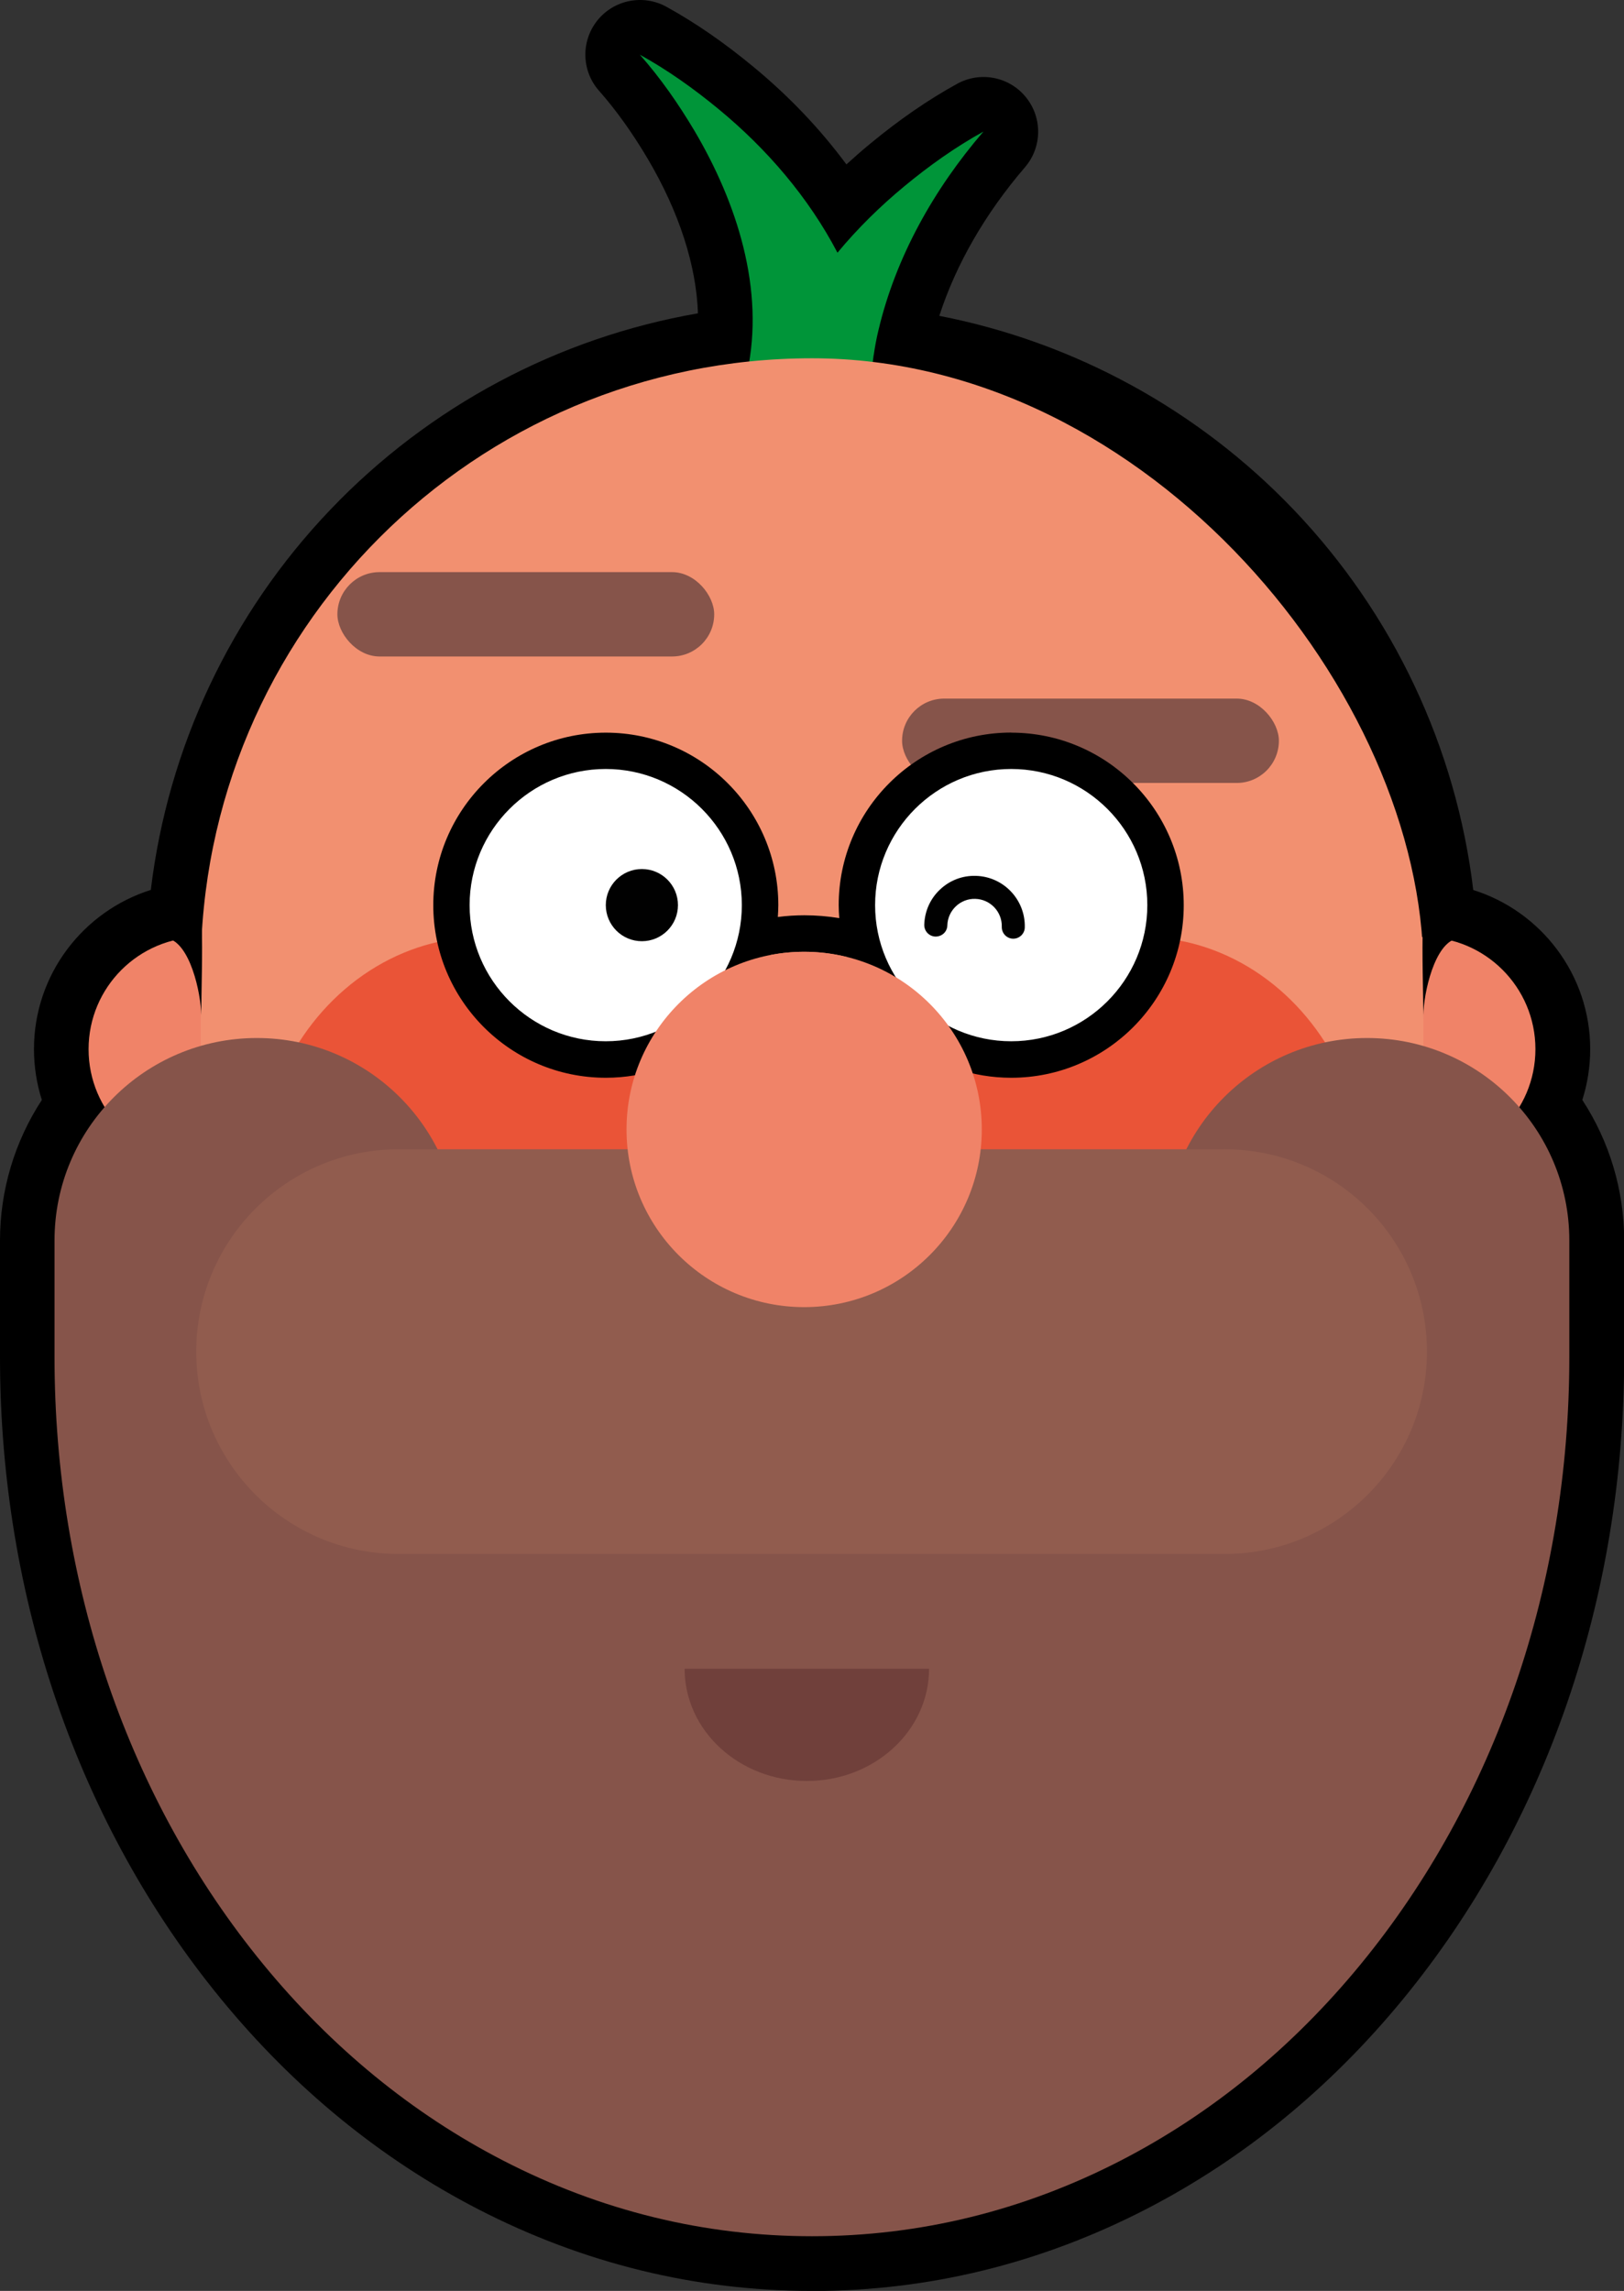 <?xml version="1.0" encoding="UTF-8"?>
<svg id="Livello_2" data-name="Livello 2" xmlns="http://www.w3.org/2000/svg" viewBox="0 0 199.85 281.86">
  <rect x="0" y="0" width="199.85" height="281.86" fill="#333333" stroke="none"/>
  <defs>
    <style>
      .cls-1 {
        fill: #010101;
      }

      .cls-2 {
        fill: #f08368;
      }

      .cls-3 {
        fill: #70403b;
      }

      .cls-4 {
        fill: #ea5437;
      }

      .cls-5 {
        fill: #009539;
      }

      .cls-6 {
        fill: #fff;
      }

      .cls-7 {
        fill: #86544a;
      }

      .cls-8 {
        fill: #915c4e;
      }

      .cls-9 {
        fill: #f29070;
      }
    </style>
  </defs>
  <g id="Livello_1-2" data-name="Livello 1">
    <g>
      <g>
        <path d="M186.96,136.22c1.26-2.08,1.99-4.53,1.99-7.14,0-7.62-6.18-13.8-13.8-13.8-.04,0-.07,0-.11,0-1.96-37.1-30.78-67.07-67.38-70.81-.04-.25-.09-.5-.14-.75.15-1.04.34-2.08.58-3.08,2.13-9.02,6.83-17.37,12.92-24.45-3.41,1.88-6.63,4.17-9.71,6.71-2.98,2.46-5.77,5.21-8.25,8.19-3.56-6.8-8.69-12.77-14.6-17.66-3.08-2.54-6.3-4.83-9.71-6.71,2.57,2.91,4.76,6.07,6.69,9.31,5.02,8.48,8.41,18.66,6.77,28.44-36.61,3.73-65.46,33.71-67.41,70.82-.04,0-.07,0-.11,0-7.62,0-13.8,6.18-13.8,13.8,0,2.61.73,5.06,1.99,7.14-3.84,4.38-6.17,10.11-6.17,16.39v14.37c0,27.98,9.12,54.5,25.66,74.66,8.44,10.29,18.38,18.42,29.55,24.18,11.98,6.18,24.77,9.31,38,9.31,13.23,0,26.01-3.13,38-9.31,11.17-5.76,21.11-13.89,29.55-24.18,16.54-20.17,25.65-46.68,25.65-74.66v-14.37c0-6.28-2.33-12.01-6.17-16.39Z"/>
        <path d="M99.93,281.86c-14.31,0-28.13-3.38-41.08-10.05-11.99-6.18-22.65-14.89-31.67-25.89C9.66,224.55,0,196.53,0,166.99v-14.37c0-6.17,1.8-12.17,5.15-17.29-.64-2.01-.97-4.12-.97-6.25,0-9.18,6.06-16.97,14.38-19.59,2.1-17.5,9.83-33.95,22.09-46.78,12.15-12.73,28.05-21.18,45.24-24.16-.2-5.91-2.33-12.52-6.23-19.1-1.9-3.19-3.85-5.91-5.94-8.28-2.17-2.45-2.25-6.1-.21-8.65,2.04-2.55,5.63-3.26,8.49-1.69,3.58,1.97,7.1,4.4,10.75,7.42,4.35,3.59,8.2,7.64,11.41,11.98.94-.86,1.9-1.7,2.88-2.51,3.65-3.02,7.17-5.44,10.75-7.41,2.85-1.57,6.41-.88,8.46,1.65s2,6.16-.12,8.62c-4.89,5.69-8.49,11.95-10.54,18.28,16.57,3.22,31.86,11.54,43.63,23.87,12.25,12.83,19.98,29.27,22.08,46.77,8.33,2.61,14.39,10.41,14.39,19.58,0,2.13-.33,4.24-.97,6.25,3.34,5.11,5.15,11.11,5.15,17.29v14.37c0,29.53-9.65,57.56-27.18,78.93-9.02,11-19.68,19.71-31.67,25.89-12.94,6.67-26.76,10.06-41.08,10.06ZM24.62,122.01c-3.87.04-7,3.2-7,7.08,0,1.3.35,2.56,1.02,3.66,1.52,2.51,1.24,5.71-.69,7.91-2.9,3.31-4.5,7.56-4.5,11.96v14.37c0,26.43,8.57,51.43,24.14,70.39,7.85,9.57,17.09,17.13,27.44,22.47,11.02,5.68,22.77,8.56,34.92,8.56,12.15,0,23.89-2.88,34.92-8.56,10.35-5.34,19.58-12.9,27.43-22.47,15.56-18.97,24.13-43.97,24.13-70.4v-14.37c0-4.4-1.6-8.65-4.5-11.96-1.93-2.2-2.21-5.41-.69-7.91.66-1.1,1.02-2.36,1.02-3.66,0-3.88-3.13-7.03-7-7.08-.06,0-.12,0-.19,0-3.57,0-6.52-2.79-6.71-6.37-.86-16.3-7.55-31.79-18.85-43.62-11.26-11.79-26.35-19.2-42.5-20.85-3-.31-5.42-2.57-5.94-5.54-.04-.21-.08-.42-.12-.62-.14-.74-.16-1.5-.05-2.24.19-1.34.42-2.54.69-3.68.11-.45.22-.91.34-1.36-.96-.17-1.85-.54-2.64-1.07.19,2.91.09,5.9-.42,8.94-.5,2.99-2.94,5.27-5.95,5.58-16.16,1.64-31.26,9.05-42.52,20.85-11.3,11.84-18,27.33-18.86,43.64-.19,3.57-3.14,6.37-6.71,6.37-.05,0-.11,0-.18,0Z"/>
      </g>
      <g>
        <circle class="cls-2" cx="24.7" cy="129.09" r="13.8"/>
        <circle class="cls-2" cx="175.15" cy="129.08" r="13.8"/>
        <path class="cls-5" d="M107.52,43.69c.15-1.04.34-2.06.58-3.05,2.13-9.02,6.83-17.37,12.92-24.45-3.41,1.88-6.64,4.17-9.71,6.71-2.98,2.46-5.77,5.2-8.25,8.19-3.56-6.8-8.69-12.77-14.61-17.65-3.08-2.54-6.3-4.83-9.71-6.71,2.57,2.91,4.76,6.07,6.69,9.31,5.26,8.88,8.73,19.62,6.51,29.82h2.38c-1.14,3.03-1.97,6.19-2.43,9.47h15.93c-.66-2.97-.83-6.25-.55-9.47.05-.73.14-1.44.24-2.16Z"/>
        <rect class="cls-9" x="24.7" y="44.08" width="150.46" height="200.2" rx="75.23" ry="75.23"/>
        <ellipse class="cls-4" cx="59.36" cy="146.25" rx="27.74" ry="30.97"/>
        <rect class="cls-7" x="41.52" y="70.39" width="46.37" height="10.38" rx="5.19" ry="5.19"/>
        <rect class="cls-7" x="111.01" y="85.95" width="46.37" height="10.38" rx="5.19" ry="5.19"/>
        <ellipse class="cls-4" cx="140.49" cy="146.25" rx="27.74" ry="30.97"/>
        <path class="cls-7" d="M168.23,127.71c-13.75,0-24.9,11.15-24.9,24.9v14.37c0,1.61-.05,3.2-.14,4.78H56.66c-.1-1.58-.15-3.17-.15-4.78v-14.37c0-13.75-11.15-24.9-24.9-24.9-13.75,0-24.9,11.15-24.9,24.9v14.37c0,27.98,9.12,54.5,25.66,74.66,8.44,10.29,18.38,18.42,29.55,24.18,11.98,6.18,24.77,9.31,38,9.31,13.23,0,26.01-3.13,38-9.31,11.17-5.76,21.11-13.89,29.55-24.18,16.54-20.17,25.65-46.68,25.65-74.66v-14.37c0-13.75-11.15-24.9-24.9-24.9Z"/>
        <path class="cls-8" d="M150.7,191.19H49.05c-13.75,0-24.9-11.14-24.9-24.89s11.15-24.9,24.9-24.9h101.65c13.75,0,24.9,11.14,24.9,24.89,0,13.75-11.15,24.9-24.9,24.9Z"/>
        <circle class="cls-6" cx="74.54" cy="111.37" r="18.99"/>
        <circle class="cls-6" cx="124.44" cy="111.36" r="18.99"/>
        <circle class="cls-1" cx="78.99" cy="111.36" r="4.44"/>
        <path d="M124.44,90.13c-11.71,0-21.23,9.52-21.23,21.23,0,.54.03,1.07.07,1.6-1.41-.23-2.85-.35-4.3-.35-1.1,0-2.18.07-3.26.21.03-.48.06-.97.06-1.45,0-11.71-9.52-21.23-21.23-21.23s-21.23,9.52-21.23,21.23c0,11.71,9.52,21.23,21.23,21.23,9.58,0,17.69-6.38,20.32-15.11,1.35-.26,2.72-.39,4.11-.39,1.77,0,3.52.22,5.21.64,2.71,8.6,10.77,14.86,20.25,14.86,11.71,0,21.23-9.52,21.23-21.23,0-11.71-9.52-21.23-21.23-21.23ZM74.54,128.11c-9.23,0-16.75-7.51-16.75-16.75,0-9.23,7.51-16.75,16.75-16.75,9.23,0,16.75,7.51,16.75,16.75,0,9.23-7.51,16.75-16.75,16.75ZM124.44,128.11c-9.23,0-16.75-7.51-16.75-16.75,0-9.23,7.51-16.75,16.75-16.75,9.23,0,16.75,7.51,16.75,16.75,0,9.23-7.51,16.75-16.75,16.75Z"/>
        <path class="cls-3" d="M114.33,205.31c0,7.63-6.73,13.81-15.04,13.81-8.31,0-15.04-6.18-15.04-13.81h30.09Z"/>
        <circle class="cls-2" cx="98.96" cy="138.96" r="21.86"/>
        <path class="cls-1" d="M124.7,115.49s-.03,0-.04,0c-.78-.02-1.4-.67-1.38-1.46.05-1.85-1.41-3.39-3.26-3.44-1.83-.06-3.39,1.41-3.44,3.26-.02.78-.64,1.38-1.46,1.38-.78-.02-1.4-.67-1.38-1.46.05-1.65.73-3.19,1.93-4.32,1.2-1.14,2.77-1.74,4.42-1.69,3.41.09,6.11,2.94,6.02,6.35-.02.77-.65,1.38-1.42,1.38Z"/>
      </g>
      <path d="M21.13,115.62c2.57,1.24,3.74,7.39,3.64,9.79,0-3.95.18-7.88.05-11.82-1.32-.05-3.85-.3-3.75,1.54"/>
      <path d="M178.79,115.64c-2.57,1.24-3.74,7.39-3.64,9.79,0-3.95-.18-7.88-.05-11.82,1.32-.05,3.85-.3,3.75,1.54"/>
    </g>
  </g>
</svg>